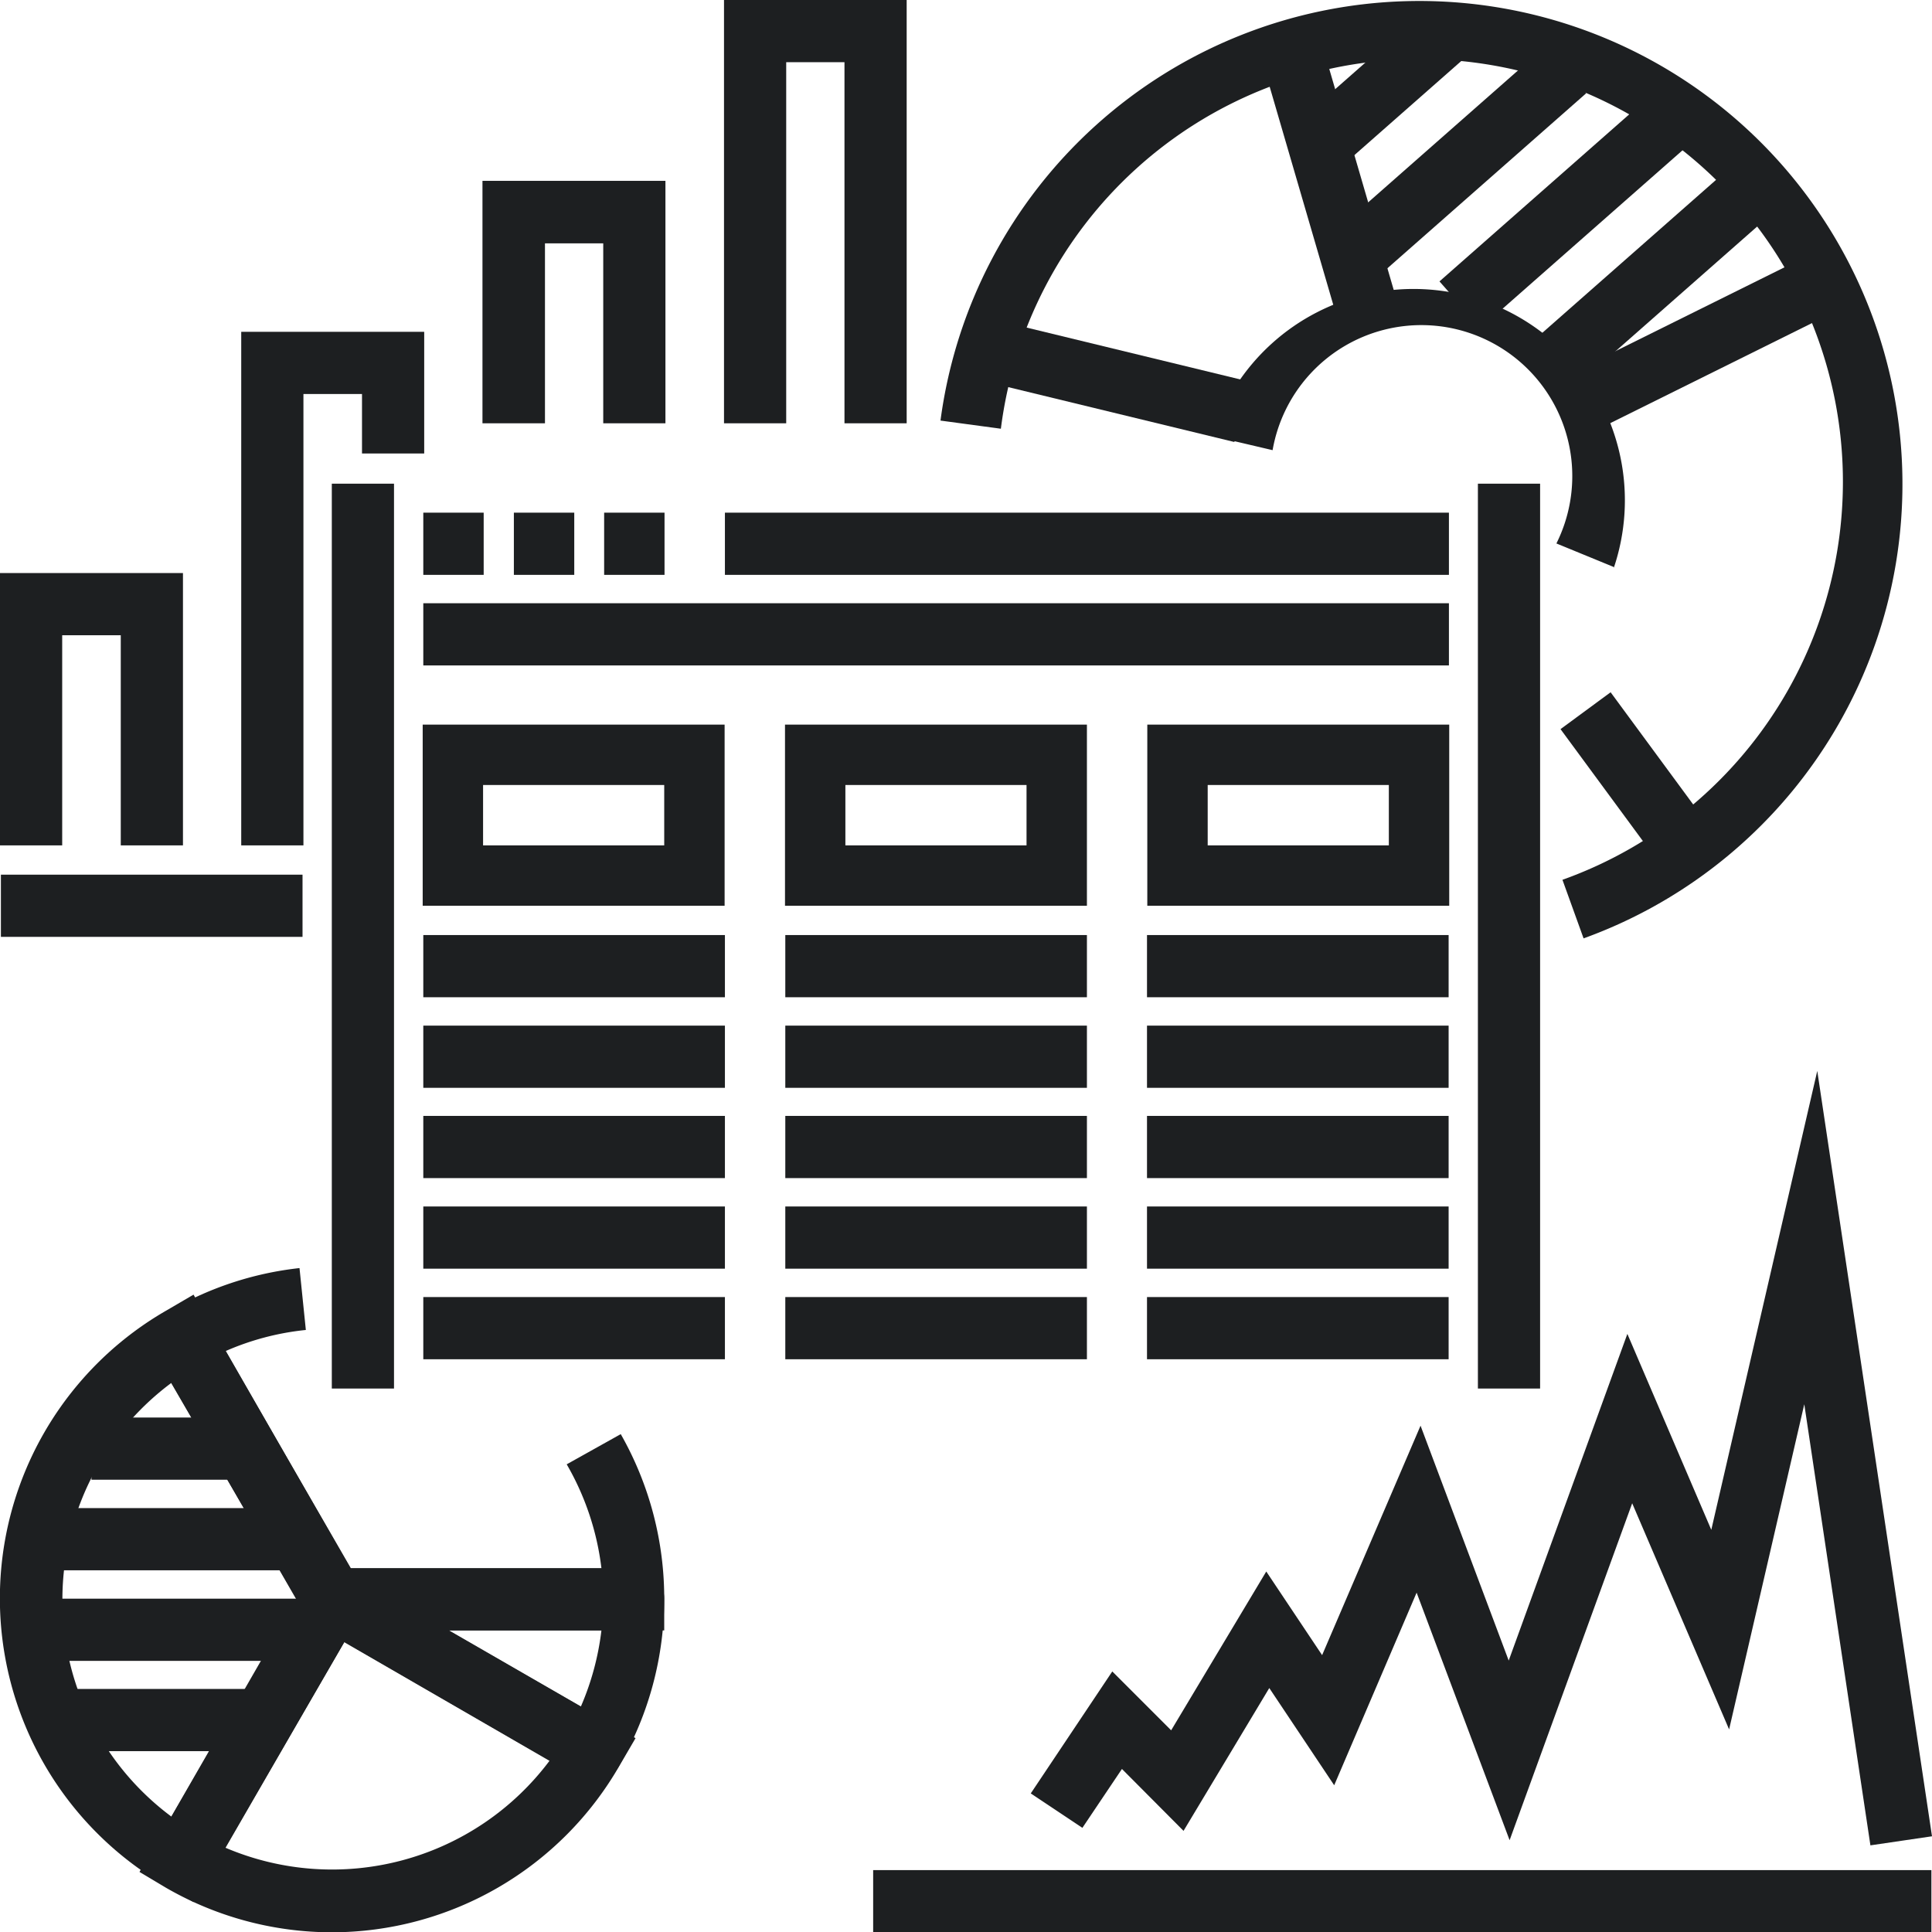 <?xml version="1.0" encoding="UTF-8"?> <svg xmlns="http://www.w3.org/2000/svg" viewBox="0 0 63.99 64"><defs><style>.cls-1{fill:#1d1f21;}</style></defs><title>Asset 12</title><g id="Layer_2" data-name="Layer 2"><g id="Layer_1-2" data-name="Layer 1"><g id="_Group_" data-name="&lt;Group&gt;"><g id="_Group_2" data-name="&lt;Group&gt;"><g id="_Group_3" data-name="&lt;Group&gt;"><g id="_Group_4" data-name="&lt;Group&gt;"><g id="_Group_5" data-name="&lt;Group&gt;"><rect class="cls-1" x="0.03" y="28.97" width="9.99" height="2.06"></rect></g><g id="_Group_6" data-name="&lt;Group&gt;"><polygon class="cls-1" points="6.06 28 4 28 4 21.04 2.06 21.04 2.06 28 0 28 0 18.98 6.06 18.98 6.06 28"></polygon></g><g id="_Group_7" data-name="&lt;Group&gt;"><polygon class="cls-1" points="10.05 28 7.99 28 7.99 10.99 14.05 10.99 14.05 15.02 11.99 15.02 11.99 13.05 10.05 13.05 10.05 28"></polygon></g><g id="_Group_8" data-name="&lt;Group&gt;"><polygon class="cls-1" points="22.04 14.02 19.98 14.02 19.98 8.06 18.05 8.06 18.05 14.02 15.98 14.02 15.98 5.99 22.04 5.99 22.04 14.02"></polygon></g><g id="_Group_9" data-name="&lt;Group&gt;"><polygon class="cls-1" points="30.03 14.02 27.97 14.02 27.97 2.06 26.04 2.06 26.04 14.02 23.98 14.02 23.98 0 30.03 0 30.03 14.02"></polygon></g></g><g id="_Group_10" data-name="&lt;Group&gt;"><g id="_Group_11" data-name="&lt;Group&gt;"><rect class="cls-1" x="28.92" y="61.94" width="35.05" height="2.06"></rect></g><g id="_Group_12" data-name="&lt;Group&gt;"><polygon class="cls-1" points="61.95 61.12 59.76 46.51 57.27 57.28 54.06 49.79 50 60.95 46.92 52.75 44.19 59.13 42.04 55.91 39.2 60.64 37.16 58.59 35.85 60.54 34.14 59.4 36.84 55.36 38.79 57.31 41.94 52.05 43.79 54.82 47.05 47.22 49.97 55 53.9 44.18 56.68 50.67 60.19 35.47 63.99 60.82 61.95 61.12"></polygon></g></g><g id="_Group_13" data-name="&lt;Group&gt;"><g id="_Group_14" data-name="&lt;Group&gt;"><g id="_Group_15" data-name="&lt;Group&gt;"><path class="cls-1" d="M52.45,31.08l-.7-1.94A14,14,0,1,0,33.15,14.2l-2-.27A16,16,0,1,1,52.45,31.08Z"></path></g><g id="_Group_16" data-name="&lt;Group&gt;"><path class="cls-1" d="M53.45,18.78,51.55,18a5,5,0,1,0-9.4-3.09l-2-.47a7,7,0,1,1,13.3,4.37Z"></path></g><g id="_Group_17" data-name="&lt;Group&gt;"><rect class="cls-1" x="43" y="1.46" width="2.06" height="8.99" transform="matrix(0.96, -0.28, 0.28, 0.96, 0.11, 12.64)"></rect></g><g id="_Group_18" data-name="&lt;Group&gt;"><rect class="cls-1" x="36.27" y="8.77" width="2.06" height="7.88" transform="translate(16.15 45.96) rotate(-76.36)"></rect></g><g id="_Group_19" data-name="&lt;Group&gt;"><rect class="cls-1" x="53.16" y="22.98" width="2.06" height="5.66" transform="translate(-4.75 37.15) rotate(-36.35)"></rect></g><g id="_Group_20" data-name="&lt;Group&gt;"><rect class="cls-1" x="51.89" y="10.33" width="8.99" height="2.06" transform="translate(0.82 26.23) rotate(-26.38)"></rect></g></g><g id="_Group_21" data-name="&lt;Group&gt;"><g id="_Group_22" data-name="&lt;Group&gt;"><rect class="cls-1" x="42.99" y="1.9" width="5.65" height="2.06" transform="translate(9.49 31) rotate(-41.36)"></rect></g><g id="_Group_23" data-name="&lt;Group&gt;"><rect class="cls-1" x="43.2" y="4.55" width="9.89" height="2.06" transform="translate(8.32 33.21) rotate(-41.36)"></rect></g><g id="_Group_24" data-name="&lt;Group&gt;"><rect class="cls-1" x="47.13" y="5.8" width="9.89" height="2.06" transform="translate(8.47 36.11) rotate(-41.36)"></rect></g><g id="_Group_25" data-name="&lt;Group&gt;"><rect class="cls-1" x="49.99" y="7.98" width="9.89" height="2.06" transform="translate(7.74 38.55) rotate(-41.36)"></rect></g></g></g><g id="_Group_26" data-name="&lt;Group&gt;"><g id="_Group_27" data-name="&lt;Group&gt;"><g id="_Group_28" data-name="&lt;Group&gt;"><polygon class="cls-1" points="11.02 52.98 11.02 52.98 11.02 52.98 11.02 52.98"></polygon></g><g id="_Group_29" data-name="&lt;Group&gt;"><polygon class="cls-1" points="11.02 52.98 11.02 52.98 11.02 52.98 11.02 52.98"></polygon></g><g id="_Group_30" data-name="&lt;Group&gt;"><polygon class="cls-1" points="11.02 52.98 11.02 52.98 11.02 52.98 11.02 52.98"></polygon></g><g id="_Group_31" data-name="&lt;Group&gt;"><polygon class="cls-1" points="11.02 52.98 11.02 52.98 11.02 52.98 11.02 52.98"></polygon></g><g id="_Group_32" data-name="&lt;Group&gt;"><polygon class="cls-1" points="11.02 52.98 11.02 52.98 11.02 52.98 11.02 52.98"></polygon></g><g id="_Group_33" data-name="&lt;Group&gt;"><polygon class="cls-1" points="11.02 52.98 11.02 52.98 11.02 52.98 11.02 52.98"></polygon></g><g id="_Group_34" data-name="&lt;Group&gt;"><path class="cls-1" d="M11,64a11,11,0,0,1-5.51-1.48L4.62,62l6-10.43,10.43,6-.52.89A11,11,0,0,1,11,64ZM7.47,61.2A9,9,0,0,0,18.2,58.32L11.4,54.39Z"></path></g><g id="_Group_35" data-name="&lt;Group&gt;"><path class="cls-1" d="M19.67,59a1,1,0,0,1-.51-.14l-8.65-5A1,1,0,0,1,11,51.95H21a1,1,0,0,1,1,1,11,11,0,0,1-1.48,5.51A1,1,0,0,1,19.67,59Zm-4.8-5,4.37,2.52A9,9,0,0,0,19.92,54Z"></path></g><g id="_Group_36" data-name="&lt;Group&gt;"><path class="cls-1" d="M22,54H10.43L4.62,44l.89-.52A10.93,10.93,0,0,1,9.92,42l.21,2.05a8.83,8.83,0,0,0-2.66.7l4.15,7.19h8.3a9,9,0,0,0-1.15-3.44l1.79-1A11,11,0,0,1,22,53Z"></path></g><g id="_Group_37" data-name="&lt;Group&gt;"><path class="cls-1" d="M6.41,63l-.89-.52a11,11,0,0,1,0-19.08l.89-.52L12.21,53ZM5.68,45.8a8.95,8.95,0,0,0,0,14.37L9.83,53Z"></path></g></g><g id="_Group_38" data-name="&lt;Group&gt;"><g id="_Group_39" data-name="&lt;Group&gt;"><rect class="cls-1" x="3.03" y="46.95" width="4.99" height="2.06"></rect></g><g id="_Group_40" data-name="&lt;Group&gt;"><rect class="cls-1" x="1.03" y="49.95" width="8.99" height="2.06"></rect></g><g id="_Group_41" data-name="&lt;Group&gt;"><rect class="cls-1" x="1.03" y="52.95" width="9.99" height="2.06"></rect></g><g id="_Group_42" data-name="&lt;Group&gt;"><rect class="cls-1" x="2.03" y="55.94" width="6.99" height="2.06"></rect></g></g></g></g></g><g id="_Group_43" data-name="&lt;Group&gt;"><rect class="cls-1" x="48.95" y="16.02" width="2.06" height="29.97"></rect></g><g id="_Group_44" data-name="&lt;Group&gt;"><rect class="cls-1" x="10.99" y="16.02" width="2.06" height="29.97"></rect></g><g id="_Group_45" data-name="&lt;Group&gt;"><rect class="cls-1" x="14.02" y="16.98" width="2" height="2.06"></rect></g><g id="_Group_46" data-name="&lt;Group&gt;"><rect class="cls-1" x="17.02" y="16.98" width="2" height="2.06"></rect></g><g id="_Group_47" data-name="&lt;Group&gt;"><rect class="cls-1" x="20.01" y="16.98" width="2" height="2.06"></rect></g><g id="_Group_48" data-name="&lt;Group&gt;"><rect class="cls-1" x="24.01" y="16.98" width="23.98" height="2.06"></rect></g><g id="_Group_49" data-name="&lt;Group&gt;"><rect class="cls-1" x="14.02" y="19.98" width="33.97" height="2.06"></rect></g><g id="_Group_50" data-name="&lt;Group&gt;"><g id="_Group_51" data-name="&lt;Group&gt;"><path class="cls-1" d="M24,30H14V24H24ZM16,28H22V26H16Z"></path></g><g id="_Group_52" data-name="&lt;Group&gt;"><path class="cls-1" d="M36,30H26V24H36ZM28,28H34V26H28Z"></path></g><g id="_Group_53" data-name="&lt;Group&gt;"><path class="cls-1" d="M48,30H38V24H48ZM40,28H46V26H40Z"></path></g><g id="_Group_54" data-name="&lt;Group&gt;"><g id="_Group_55" data-name="&lt;Group&gt;"><rect class="cls-1" x="14.02" y="30.97" width="9.99" height="2.06"></rect></g><g id="_Group_56" data-name="&lt;Group&gt;"><rect class="cls-1" x="14.02" y="33.97" width="9.99" height="2.06"></rect></g><g id="_Group_57" data-name="&lt;Group&gt;"><rect class="cls-1" x="14.02" y="36.96" width="9.99" height="2.06"></rect></g><g id="_Group_58" data-name="&lt;Group&gt;"><rect class="cls-1" x="14.02" y="39.96" width="9.99" height="2.06"></rect></g></g><g id="_Group_59" data-name="&lt;Group&gt;"><g id="_Group_60" data-name="&lt;Group&gt;"><rect class="cls-1" x="26.01" y="30.97" width="9.99" height="2.06"></rect></g><g id="_Group_61" data-name="&lt;Group&gt;"><rect class="cls-1" x="26.01" y="33.97" width="9.99" height="2.06"></rect></g><g id="_Group_62" data-name="&lt;Group&gt;"><rect class="cls-1" x="26.01" y="36.96" width="9.99" height="2.06"></rect></g><g id="_Group_63" data-name="&lt;Group&gt;"><rect class="cls-1" x="26.01" y="39.96" width="9.99" height="2.06"></rect></g></g><g id="_Group_64" data-name="&lt;Group&gt;"><g id="_Group_65" data-name="&lt;Group&gt;"><rect class="cls-1" x="37.99" y="30.97" width="9.99" height="2.06"></rect></g><g id="_Group_66" data-name="&lt;Group&gt;"><rect class="cls-1" x="37.99" y="33.97" width="9.99" height="2.06"></rect></g><g id="_Group_67" data-name="&lt;Group&gt;"><rect class="cls-1" x="37.99" y="36.96" width="9.99" height="2.06"></rect></g><g id="_Group_68" data-name="&lt;Group&gt;"><rect class="cls-1" x="37.99" y="39.96" width="9.99" height="2.06"></rect></g></g></g><g id="_Group_69" data-name="&lt;Group&gt;"><rect class="cls-1" x="14.02" y="42.96" width="9.99" height="2.06"></rect></g><g id="_Group_70" data-name="&lt;Group&gt;"><rect class="cls-1" x="26.01" y="42.96" width="9.99" height="2.06"></rect></g><g id="_Group_71" data-name="&lt;Group&gt;"><rect class="cls-1" x="37.99" y="42.96" width="9.99" height="2.06"></rect></g></g></g></g></svg> 